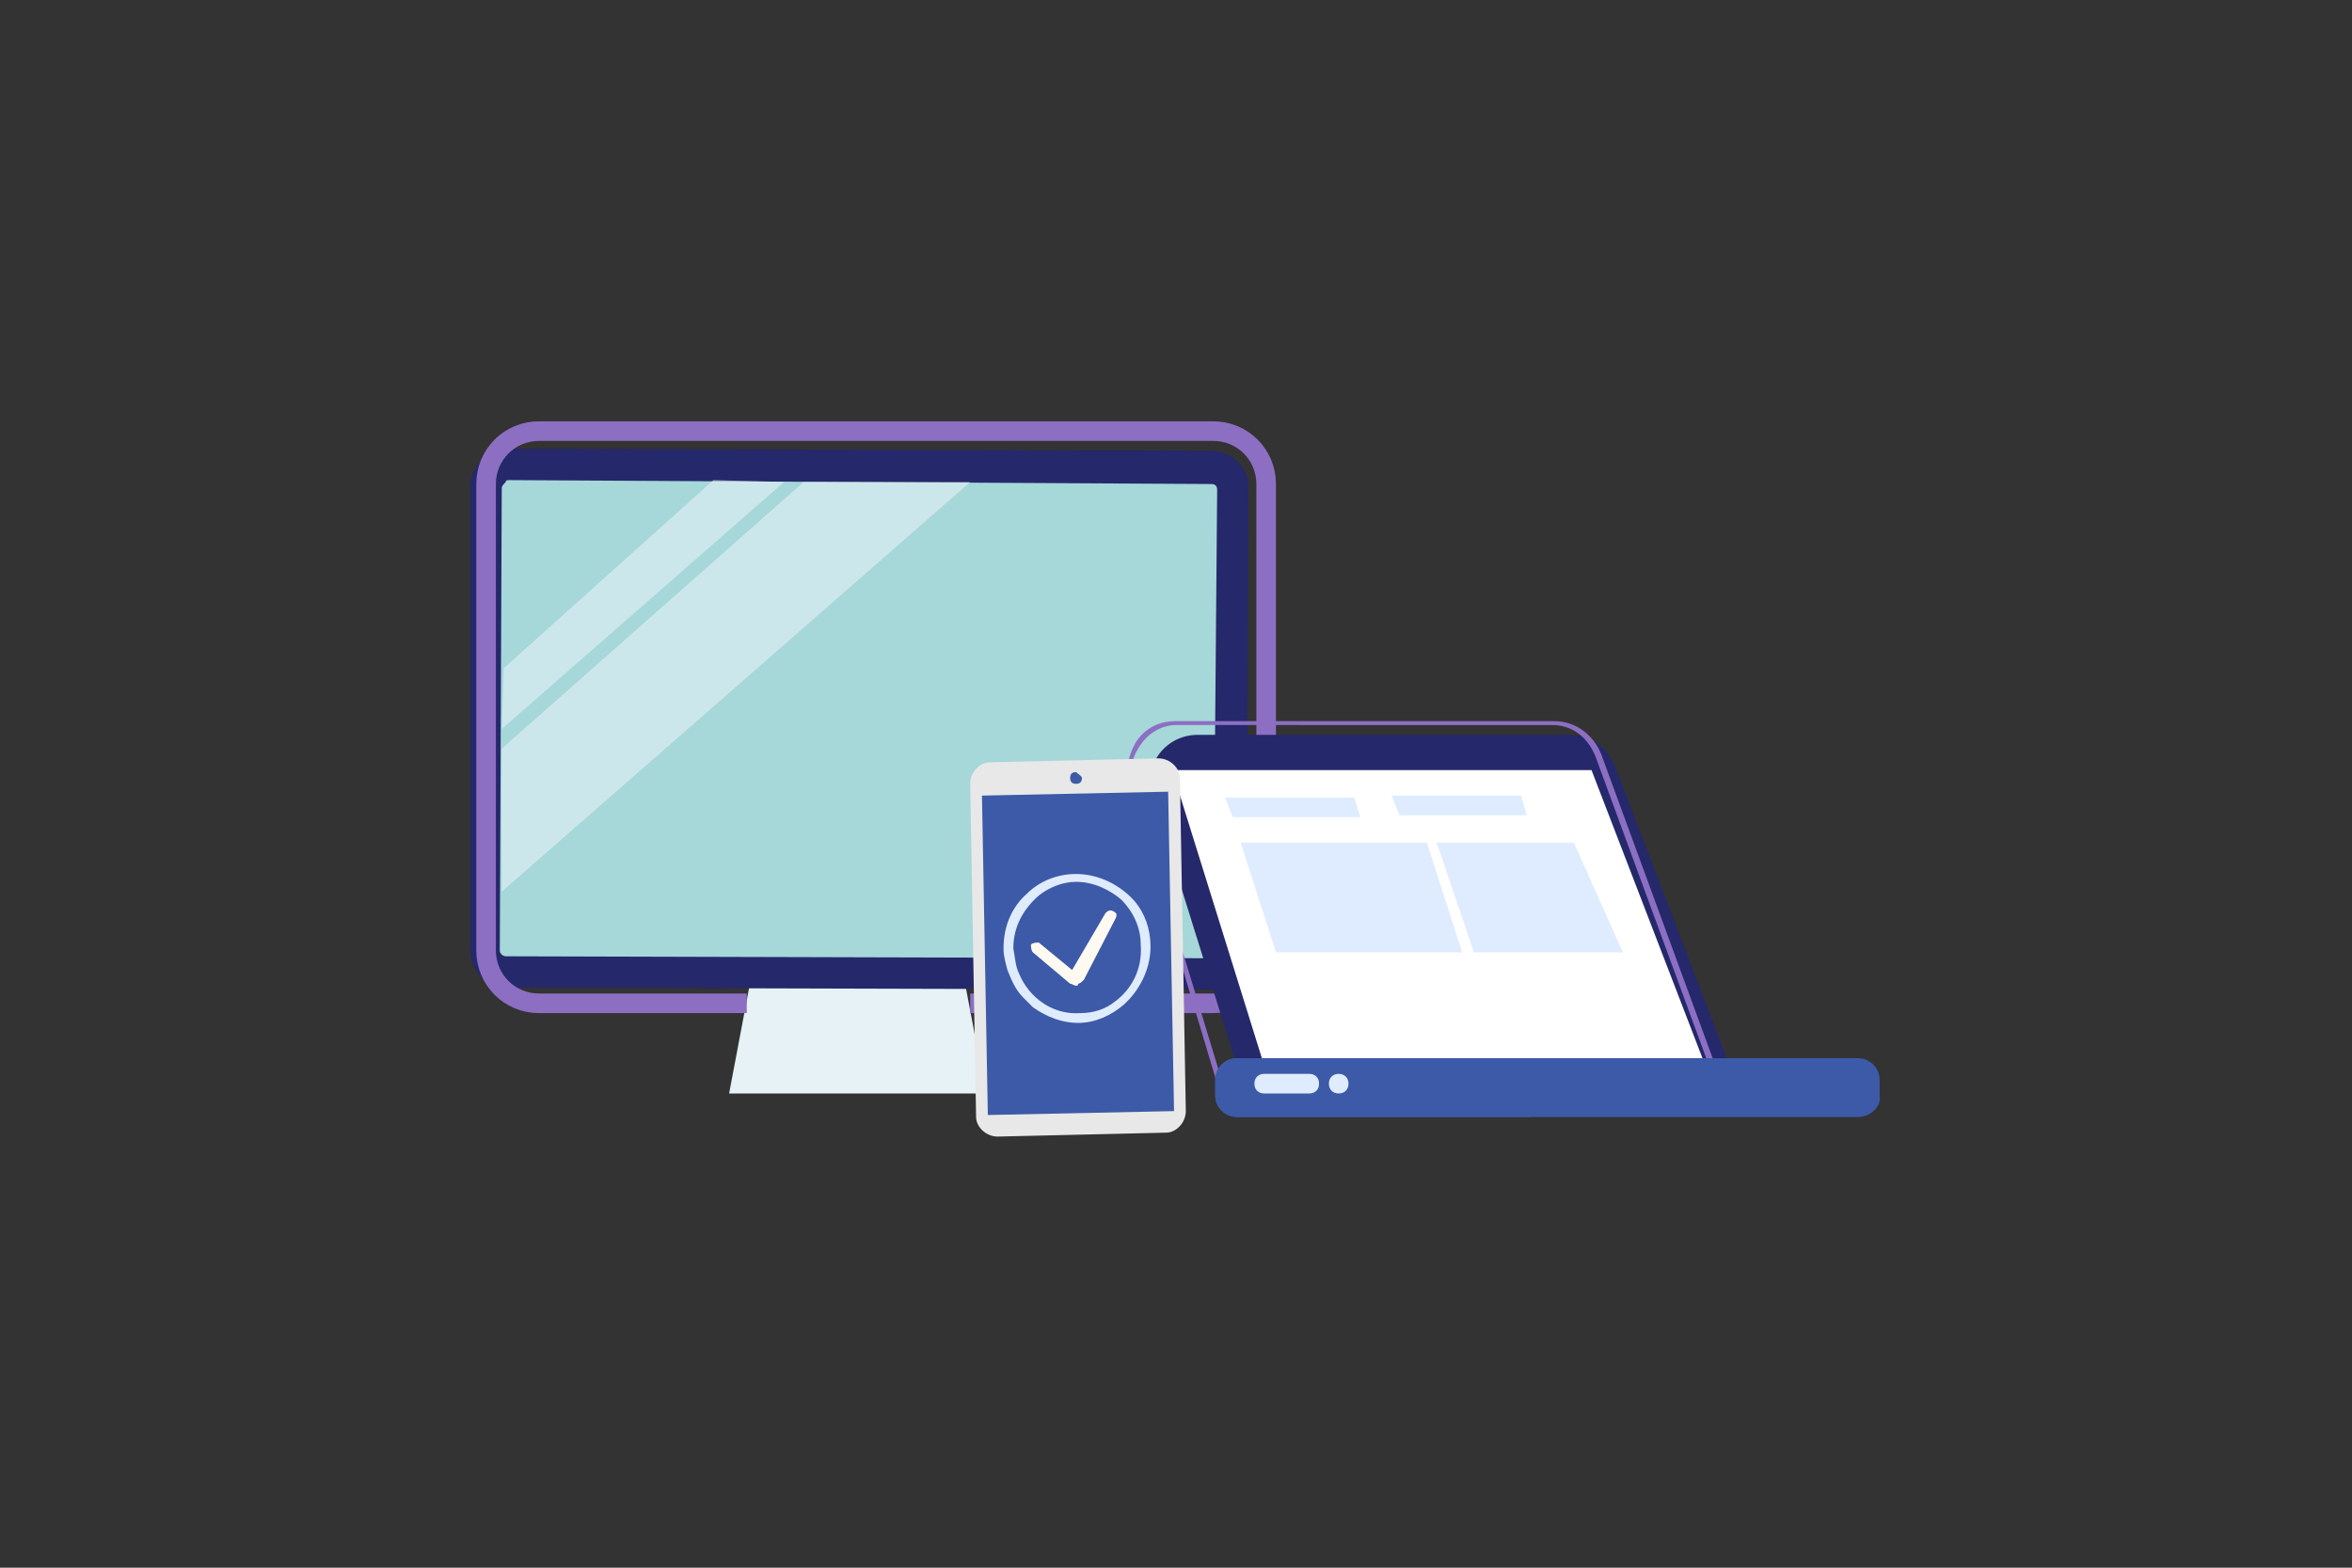 <?xml version="1.0" encoding="utf-8"?>
<!-- Generator: Adobe Illustrator 24.3.0, SVG Export Plug-In . SVG Version: 6.00 Build 0)  -->
<svg version="1.1" id="Layer_1" xmlns="http://www.w3.org/2000/svg" xmlns:xlink="http://www.w3.org/1999/xlink" x="0px" y="0px"
	 viewBox="0 0 120 80" style="enable-background:new 0 0 120 80;" xml:space="preserve">
<rect x="0" y="0" width="120" height="80" fill="#333333" stroke="none"/>
<style type="text/css">
	.st0{fill:#E6F2F6;}
	.st1{fill:#A6D7D9;}
	.st2{fill:#25286A;}
	.st3{opacity:0.6;fill:#E6F2F6;enable-background:new    ;}
	.st4{fill:none;stroke:#8C6FC3;stroke-miterlimit:10;}
	.st5{fill-rule:evenodd;clip-rule:evenodd;fill:#25286A;}
	.st6{fill-rule:evenodd;clip-rule:evenodd;fill:#FFFFFF;}
	.st7{fill-rule:evenodd;clip-rule:evenodd;fill:#8C6FC3;}
	.st8{fill-rule:evenodd;clip-rule:evenodd;fill:#DFECFF;}
	.st9{fill-rule:evenodd;clip-rule:evenodd;fill:#3C5AA7;}
	.st10{fill:#E8E8E8;}
	.st11{fill:#3C5AA7;}
	.st12{fill:#DFECFF;}
	.st13{fill:#FFFAF1;}
</style>
<g>
	<path class="st0" d="M48.9,48.4h-5.3h-0.5h-4.5l-1.4,7.4h5.9h0.5h6.7L48.9,48.4z"/>
	<path class="st1" d="M62.8,48.6c0,0.6-0.5,1.1-1.1,1.1l-35.9-0.1c-0.6,0-1.1-0.5-1.1-1.1l0.1-23.7c0-0.6,0.5-1.1,1.1-1.1l35.9,0.1
		c0.6,0,1.1,0.5,1.1,1.1L62.8,48.6z"/>
	<path class="st2" d="M62.6,50.3c-0.3,0.2-0.6,0.2-0.9,0.2l-35.8-0.1c-0.5,0-1-0.2-1.3-0.5C24.2,49.5,24,49,24,48.5L24,24.8
		c0-1,0.9-1.9,1.9-1.9l35.9,0.1c1,0,1.9,0.8,1.9,1.9l-0.1,23.6C63.5,49.3,63.2,49.9,62.6,50.3z M25.8,24.6c-0.1,0.1-0.2,0.2-0.2,0.3
		l-0.1,23.6c0,0.2,0.2,0.3,0.3,0.3l35.9,0.1c0.1-0.1,0.2-0.1,0.2-0.3L62.1,25c0-0.2-0.1-0.3-0.3-0.3L26,24.5
		C25.9,24.5,25.8,24.5,25.8,24.6z"/>
	<path class="st3" d="M25.6,38.2v7.3l23.9-20.9L41,24.6L25.6,38.2z"/>
	<path class="st3" d="M25.7,34.1l-0.1,3.1L40,24.6l-3.6-0.1L25.7,34.1z"/>
	<path class="st4" d="M38.1,51.2H27.5c-1.5,0-2.7-1.2-2.7-2.7V24.7c0-1.5,1.2-2.7,2.7-2.7h34.4c1.5,0,2.7,1.2,2.7,2.7v23.8
		c0,1.5-1.2,2.7-2.7,2.7H49.5"/>
	<path class="st5" d="M63.2,54.7l-4.4-14.1c-0.5-1.6,0.7-3.1,2.3-3.1h19c1,0,1.9,0.6,2.3,1.6L88.1,54L63.2,54.7z"/>
	<path class="st6" d="M64.6,54.7l-4.8-15.4h21.4l5.7,14.8L64.6,54.7z"/>
	<path class="st7" d="M60,37c-0.7,0-1.4,0.4-1.8,1c-0.5,0.7-0.6,1.4-0.4,2.2L62.6,56l24.6-1.6l-5.8-15.8c-0.4-1-1.2-1.6-2.2-1.6H60z
		 M62.4,56.3l-4.8-16c-0.2-0.8-0.1-1.7,0.4-2.5c0.5-0.7,1.2-1,2-1h19.3c1.1,0,2,0.7,2.4,1.7l5.9,16.1L62.4,56.3z"/>
	<path class="st8" d="M74.6,48.6h-9.5l-1.8-5.6h9.5L74.6,48.6z"/>
	<path class="st8" d="M82.8,48.6h-7.6l-1.9-5.6h7L82.8,48.6z"/>
	<path class="st9" d="M94.8,57H63.1c-0.6,0-1.1-0.5-1.1-1.1v-0.8c0-0.6,0.5-1.1,1.1-1.1h31.7c0.6,0,1.1,0.5,1.1,1.1v0.8
		C96,56.5,95.4,57,94.8,57z"/>
	<path class="st9" d="M77.9,57H63.1c-0.6,0-1.1-0.5-1.1-1.1v-0.8c0-0.6,0.5-1.1,1.1-1.1h14.8c0.6,0,1.1,0.5,1.1,1.1v0.8
		C78.9,56.5,78.5,57,77.9,57z"/>
	<path class="st8" d="M66.8,55.8h-2.3c-0.3,0-0.5-0.2-0.5-0.5s0.2-0.5,0.5-0.5h2.3c0.3,0,0.5,0.2,0.5,0.5S67.1,55.8,66.8,55.8z"/>
	<path class="st8" d="M68.3,55.8c-0.3,0-0.5-0.2-0.5-0.5s0.2-0.5,0.5-0.5c0.3,0,0.5,0.2,0.5,0.5S68.6,55.8,68.3,55.8z"/>
	<path class="st8" d="M71,40.6l0.4,1h6.5l-0.3-1H71z"/>
	<path class="st6" d="M71.8,51.3c-0.4,0.1-0.9,0.2-1.3,0.4c-0.1,0.1,0,0.2,0.1,0.1c0.4-0.2,0.8-0.3,1.3-0.4
		C71.9,51.4,71.9,51.3,71.8,51.3z"/>
	<path class="st8" d="M62.5,40.7l0.4,1h6.5l-0.3-1L62.5,40.7z"/>
	<path class="st10" d="M59.5,57.8L50.9,58c-0.6,0-1.1-0.5-1.1-1l-0.3-17c0-0.6,0.5-1.1,1-1.1l8.6-0.2c0.6,0,1.1,0.5,1.1,1l0.3,17
		C60.5,57.3,60,57.8,59.5,57.8z"/>
	<path class="st11" d="M59.6,40.4l-9.5,0.2l0.3,16.3l9.5-0.2L59.6,40.4z"/>
	<path class="st11" d="M55.2,39.7c0,0.2-0.1,0.3-0.3,0.3s-0.3-0.1-0.3-0.3s0.1-0.3,0.3-0.3C55,39.5,55.2,39.6,55.2,39.7z"/>
	<path class="st12" d="M57.9,46c-0.7-0.8-1.8-1.4-3-1.4c-1,0-1.9,0.4-2.5,1c-0.8,0.7-1.2,1.7-1.2,2.8c0,0.4,0.1,0.7,0.2,1.1
		c0.2,0.5,0.4,1,0.8,1.4c0.2,0.2,0.4,0.4,0.5,0.5c0.7,0.5,1.5,0.8,2.3,0.8c0.9,0,1.7-0.4,2.3-0.9c0.8-0.7,1.4-1.8,1.4-3
		C58.7,47.4,58.4,46.6,57.9,46z M56.9,51.1c-0.5,0.4-1.1,0.6-1.8,0.6c-1.4,0.1-2.6-0.8-3.1-2c-0.2-0.4-0.2-0.8-0.3-1.3
		c0-1.1,0.5-2,1.3-2.7c0.5-0.4,1.2-0.7,1.9-0.7c0.9,0,1.7,0.4,2.3,0.9c0.6,0.6,1,1.4,1,2.3C58.3,49.5,57.7,50.5,56.9,51.1z"/>
	<path class="st13" d="M54.9,50.3c-0.1,0-0.2-0.1-0.3-0.1l-1.9-1.6c-0.1-0.1-0.1-0.3-0.1-0.4c0.1-0.1,0.3-0.1,0.4-0.1l1.7,1.4
		l1.7-2.9c0.1-0.1,0.2-0.2,0.4-0.1s0.2,0.2,0.1,0.4L55.3,50c-0.1,0.1-0.2,0.2-0.3,0.2C55,50.3,55,50.3,54.9,50.3z"/>
</g>
</svg>
